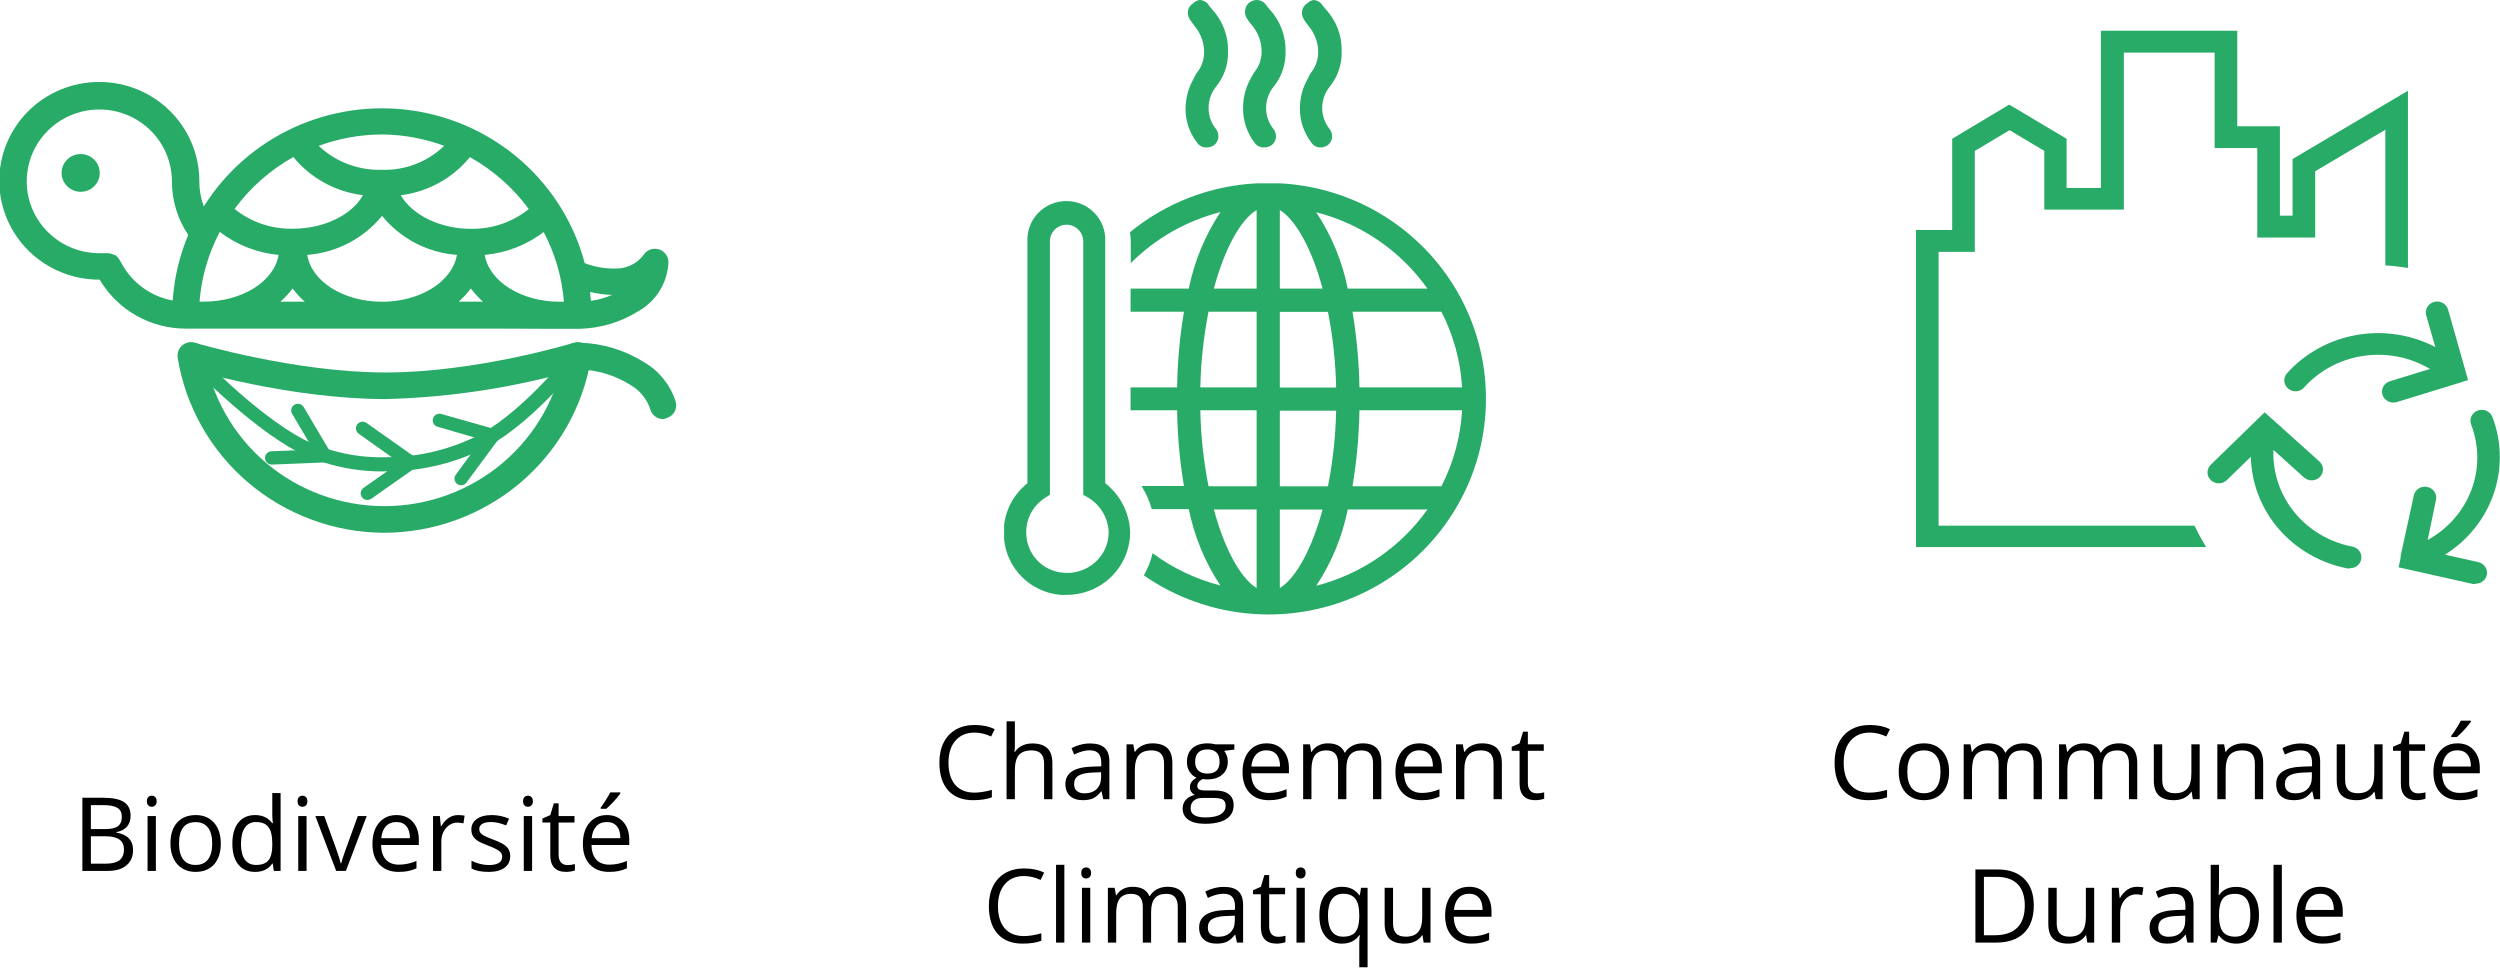 <svg width="244" height="95" viewBox="0 0 244 95" fill="none" xmlns="http://www.w3.org/2000/svg">
<path d="M8.04 77.861H10.057C11.004 77.861 11.689 78.003 12.112 78.286C12.536 78.569 12.747 79.017 12.747 79.629C12.747 80.052 12.628 80.402 12.391 80.679C12.156 80.952 11.813 81.13 11.36 81.211V81.26C12.444 81.445 12.986 82.015 12.986 82.969C12.986 83.607 12.77 84.105 12.337 84.463C11.907 84.821 11.305 85 10.53 85H8.04V77.861ZM8.87 80.918H10.237C10.823 80.918 11.245 80.827 11.502 80.644C11.759 80.459 11.888 80.148 11.888 79.712C11.888 79.311 11.745 79.023 11.458 78.848C11.171 78.669 10.716 78.579 10.091 78.579H8.87V80.918ZM8.87 81.621V84.292H10.359C10.935 84.292 11.368 84.181 11.658 83.96C11.951 83.735 12.098 83.385 12.098 82.91C12.098 82.467 11.948 82.142 11.648 81.934C11.352 81.725 10.9 81.621 10.291 81.621H8.87ZM15.213 85H14.402V79.648H15.213V85ZM14.334 78.198C14.334 78.013 14.38 77.878 14.471 77.793C14.562 77.705 14.676 77.661 14.812 77.661C14.943 77.661 15.055 77.705 15.149 77.793C15.244 77.881 15.291 78.016 15.291 78.198C15.291 78.38 15.244 78.517 15.149 78.608C15.055 78.696 14.943 78.74 14.812 78.74C14.676 78.74 14.562 78.696 14.471 78.608C14.38 78.517 14.334 78.38 14.334 78.198ZM21.551 82.319C21.551 83.192 21.331 83.874 20.892 84.365C20.452 84.853 19.845 85.098 19.07 85.098C18.592 85.098 18.167 84.985 17.796 84.761C17.425 84.536 17.138 84.214 16.936 83.794C16.735 83.374 16.634 82.882 16.634 82.319C16.634 81.447 16.852 80.768 17.288 80.283C17.724 79.795 18.33 79.551 19.105 79.551C19.853 79.551 20.447 79.8 20.887 80.298C21.329 80.796 21.551 81.47 21.551 82.319ZM17.474 82.319C17.474 83.003 17.61 83.524 17.884 83.882C18.157 84.24 18.559 84.419 19.09 84.419C19.62 84.419 20.023 84.242 20.296 83.887C20.573 83.529 20.711 83.006 20.711 82.319C20.711 81.639 20.573 81.123 20.296 80.772C20.023 80.417 19.617 80.239 19.08 80.239C18.549 80.239 18.149 80.413 17.879 80.762C17.609 81.11 17.474 81.629 17.474 82.319ZM26.619 84.282H26.575C26.201 84.826 25.641 85.098 24.895 85.098C24.196 85.098 23.65 84.858 23.26 84.38C22.872 83.901 22.679 83.221 22.679 82.339C22.679 81.457 22.874 80.772 23.265 80.283C23.655 79.795 24.199 79.551 24.895 79.551C25.621 79.551 26.178 79.814 26.565 80.342H26.629L26.595 79.956L26.575 79.58V77.402H27.386V85H26.727L26.619 84.282ZM24.998 84.419C25.551 84.419 25.952 84.269 26.199 83.97C26.45 83.667 26.575 83.18 26.575 82.51V82.339C26.575 81.58 26.448 81.04 26.194 80.718C25.944 80.392 25.542 80.23 24.988 80.23C24.513 80.23 24.148 80.415 23.895 80.786C23.644 81.154 23.519 81.675 23.519 82.349C23.519 83.032 23.644 83.548 23.895 83.897C24.145 84.245 24.513 84.419 24.998 84.419ZM29.92 85H29.109V79.648H29.92V85ZM29.041 78.198C29.041 78.013 29.087 77.878 29.178 77.793C29.269 77.705 29.383 77.661 29.52 77.661C29.65 77.661 29.762 77.705 29.856 77.793C29.951 77.881 29.998 78.016 29.998 78.198C29.998 78.38 29.951 78.517 29.856 78.608C29.762 78.696 29.65 78.74 29.52 78.74C29.383 78.74 29.269 78.696 29.178 78.608C29.087 78.517 29.041 78.38 29.041 78.198ZM32.81 85L30.779 79.648H31.648L32.801 82.822C33.061 83.564 33.214 84.046 33.26 84.268H33.299C33.335 84.095 33.447 83.739 33.636 83.198C33.828 82.655 34.256 81.471 34.92 79.648H35.789L33.758 85H32.81ZM38.909 85.098C38.118 85.098 37.493 84.857 37.034 84.375C36.578 83.893 36.351 83.224 36.351 82.368C36.351 81.505 36.562 80.82 36.985 80.312C37.412 79.805 37.983 79.551 38.699 79.551C39.37 79.551 39.9 79.772 40.291 80.215C40.682 80.654 40.877 81.235 40.877 81.958V82.471H37.19C37.207 83.099 37.365 83.576 37.664 83.901C37.967 84.227 38.392 84.39 38.938 84.39C39.515 84.39 40.084 84.269 40.648 84.028V84.751C40.361 84.875 40.089 84.963 39.832 85.015C39.578 85.07 39.27 85.098 38.909 85.098ZM38.69 80.23C38.26 80.23 37.916 80.37 37.659 80.649C37.405 80.929 37.255 81.317 37.21 81.811H40.008C40.008 81.3 39.894 80.91 39.666 80.64C39.438 80.366 39.113 80.23 38.69 80.23ZM44.705 79.551C44.943 79.551 45.156 79.57 45.345 79.609L45.232 80.361C45.011 80.312 44.816 80.288 44.647 80.288C44.214 80.288 43.842 80.464 43.533 80.815C43.227 81.167 43.074 81.605 43.074 82.129V85H42.264V79.648H42.933L43.025 80.64H43.065C43.263 80.291 43.502 80.023 43.782 79.834C44.062 79.645 44.37 79.551 44.705 79.551ZM49.798 83.54C49.798 84.038 49.612 84.422 49.241 84.692C48.87 84.963 48.349 85.098 47.679 85.098C46.969 85.098 46.416 84.985 46.019 84.761V84.009C46.276 84.139 46.551 84.242 46.844 84.316C47.14 84.391 47.425 84.429 47.698 84.429C48.121 84.429 48.447 84.362 48.675 84.228C48.903 84.092 49.017 83.885 49.017 83.608C49.017 83.4 48.925 83.223 48.743 83.076C48.564 82.926 48.213 82.751 47.688 82.549C47.19 82.363 46.836 82.202 46.624 82.065C46.416 81.925 46.259 81.768 46.155 81.592C46.054 81.416 46.004 81.206 46.004 80.962C46.004 80.526 46.181 80.182 46.536 79.932C46.891 79.678 47.378 79.551 47.996 79.551C48.572 79.551 49.135 79.668 49.685 79.902L49.398 80.561C48.86 80.34 48.374 80.23 47.938 80.23C47.553 80.23 47.264 80.29 47.068 80.41C46.873 80.531 46.775 80.697 46.775 80.908C46.775 81.051 46.811 81.174 46.883 81.274C46.958 81.375 47.077 81.471 47.239 81.562C47.402 81.654 47.715 81.785 48.177 81.958C48.812 82.189 49.24 82.422 49.461 82.656C49.685 82.891 49.798 83.185 49.798 83.54ZM51.932 85H51.121V79.648H51.932V85ZM51.053 78.198C51.053 78.013 51.098 77.878 51.19 77.793C51.281 77.705 51.395 77.661 51.531 77.661C51.661 77.661 51.774 77.705 51.868 77.793C51.963 77.881 52.01 78.016 52.01 78.198C52.01 78.38 51.963 78.517 51.868 78.608C51.774 78.696 51.661 78.74 51.531 78.74C51.395 78.74 51.281 78.696 51.19 78.608C51.098 78.517 51.053 78.38 51.053 78.198ZM55.379 84.429C55.522 84.429 55.66 84.419 55.794 84.399C55.927 84.377 56.033 84.354 56.111 84.331V84.951C56.023 84.993 55.893 85.028 55.721 85.054C55.551 85.083 55.398 85.098 55.262 85.098C54.227 85.098 53.709 84.552 53.709 83.462V80.278H52.942V79.888L53.709 79.551L54.051 78.408H54.52V79.648H56.072V80.278H54.52V83.428C54.52 83.75 54.596 83.997 54.749 84.17C54.902 84.342 55.112 84.429 55.379 84.429ZM59.446 85.098C58.655 85.098 58.03 84.857 57.571 84.375C57.116 83.893 56.888 83.224 56.888 82.368C56.888 81.505 57.099 80.82 57.523 80.312C57.949 79.805 58.52 79.551 59.236 79.551C59.907 79.551 60.438 79.772 60.828 80.215C61.219 80.654 61.414 81.235 61.414 81.958V82.471H57.727C57.744 83.099 57.902 83.576 58.201 83.901C58.504 84.227 58.929 84.39 59.476 84.39C60.052 84.39 60.621 84.269 61.185 84.028V84.751C60.898 84.875 60.626 84.963 60.369 85.015C60.115 85.07 59.808 85.098 59.446 85.098ZM59.227 80.23C58.797 80.23 58.453 80.37 58.196 80.649C57.942 80.929 57.793 81.317 57.747 81.811H60.545C60.545 81.3 60.431 80.91 60.203 80.64C59.975 80.366 59.65 80.23 59.227 80.23ZM58.626 78.818C58.782 78.617 58.95 78.372 59.129 78.086C59.311 77.799 59.454 77.55 59.559 77.339H60.545V77.441C60.402 77.653 60.188 77.913 59.905 78.223C59.622 78.532 59.376 78.771 59.168 78.94H58.626V78.818Z" fill="black"/>
<g clip-path="url(#clip0)">
<path d="M37.614 38.95C28.333 38.95 18.641 36.066 18.23 35.945L19 33.46C19.096 33.46 28.727 36.352 37.614 36.352C46.502 36.352 55.835 33.503 55.932 33.477L56.71 35.954C50.507 37.783 44.085 38.791 37.614 38.95Z" fill="#27AB66"/>
<path d="M45.023 47.358C44.875 47.365 44.729 47.319 44.612 47.228C44.481 47.13 44.392 46.986 44.365 46.825C44.337 46.664 44.372 46.498 44.464 46.362L47 42.899L42.705 41.652C42.538 41.603 42.398 41.492 42.314 41.34C42.23 41.189 42.211 41.012 42.259 40.846C42.308 40.681 42.421 40.541 42.574 40.459C42.726 40.376 42.906 40.356 43.073 40.405L49.196 42.137L45.557 47.055C45.501 47.146 45.422 47.221 45.329 47.274C45.236 47.327 45.131 47.356 45.023 47.358Z" fill="#27AB66"/>
<path d="M35.865 48.796C35.726 48.797 35.59 48.753 35.477 48.673C35.364 48.592 35.28 48.477 35.237 48.346C35.195 48.215 35.195 48.074 35.239 47.943C35.282 47.812 35.367 47.698 35.48 47.618L38.979 45.15L34.99 42.318C34.857 42.215 34.77 42.065 34.746 41.9C34.722 41.735 34.763 41.566 34.861 41.43C34.959 41.294 35.106 41.201 35.272 41.169C35.438 41.138 35.609 41.171 35.751 41.262L41.253 45.15L36.206 48.701C36.105 48.766 35.986 48.799 35.865 48.796Z" fill="#27AB66"/>
<path d="M26.523 45.341C26.349 45.341 26.182 45.272 26.059 45.15C25.936 45.029 25.866 44.863 25.866 44.691C25.866 44.519 25.936 44.354 26.059 44.232C26.182 44.11 26.349 44.042 26.523 44.042L30.573 43.877L28.491 40.353C28.415 40.205 28.398 40.035 28.445 39.876C28.492 39.717 28.598 39.582 28.742 39.498C28.886 39.414 29.057 39.388 29.22 39.424C29.383 39.461 29.526 39.557 29.619 39.694L32.812 45.09L26.584 45.341H26.523Z" fill="#27AB66"/>
<path d="M49.187 32.074H25.368H21.116H18.125C16.425 32.072 14.756 31.63 13.283 30.791C11.81 29.953 10.584 28.747 9.727 27.294C7.143 27.308 4.659 26.305 2.821 24.505C0.984 22.706 -0.056 20.257 -0.07 17.699C-0.084 15.14 0.929 12.681 2.747 10.862C4.565 9.043 7.038 8.014 9.622 8H9.771C12.322 8.022 14.762 9.031 16.572 10.811C18.381 12.591 19.416 15.001 19.454 17.526V17.742C19.455 18.564 19.603 19.379 19.892 20.15C22.001 16.784 25.06 14.104 28.691 12.442C32.322 10.78 36.365 10.208 40.321 10.796C44.277 11.385 47.972 13.109 50.949 15.755C53.925 18.401 56.053 21.853 57.069 25.683C57.976 26.031 58.939 26.21 59.912 26.211H60.183C60.694 26.205 61.196 26.082 61.651 25.852C62.106 25.623 62.502 25.292 62.807 24.886C62.923 24.698 63.086 24.544 63.281 24.437C63.476 24.331 63.696 24.277 63.918 24.28C64.091 24.279 64.263 24.312 64.423 24.377C64.583 24.441 64.729 24.537 64.852 24.658C64.974 24.778 65.072 24.922 65.138 25.08C65.205 25.238 65.239 25.408 65.239 25.579C65.204 26.555 64.918 27.506 64.408 28.343C63.898 29.179 63.182 29.873 62.326 30.359C60.594 31.448 58.595 32.047 56.544 32.091H53.412L49.187 32.074ZM47.307 24.878C47.744 27.476 50.893 29.45 54.628 29.45H55.039C54.85 27.073 54.178 24.758 53.062 22.644C51.398 23.916 49.401 24.691 47.307 24.878ZM29.986 24.878C30.398 27.476 33.538 29.45 37.291 29.45C41.043 29.45 44.166 27.458 44.595 24.878C43.179 24.772 41.8 24.379 40.543 23.724C39.287 23.068 38.179 22.164 37.291 21.067C36.399 22.161 35.291 23.062 34.035 23.717C32.779 24.373 31.402 24.767 29.986 24.878ZM47.14 29.441C46.699 29.054 46.3 28.621 45.951 28.151C45.604 28.621 45.208 29.054 44.77 29.441H47.14ZM29.742 29.441C29.301 29.056 28.905 28.623 28.561 28.151C28.211 28.621 27.812 29.054 27.371 29.441H29.742ZM19.883 29.441C23.636 29.441 26.776 27.458 27.187 24.878C25.099 24.682 23.109 23.904 21.449 22.635C20.334 24.749 19.661 27.064 19.472 29.441H19.883ZM11.232 24.886C11.392 25.002 11.528 25.145 11.634 25.311L11.879 25.726C12.383 26.658 13.092 27.465 13.954 28.089C14.815 28.712 15.807 29.136 16.857 29.329C17.004 27.128 17.515 24.966 18.37 22.929C17.338 21.389 16.785 19.582 16.778 17.733C16.785 16.346 16.376 14.988 15.603 13.831C14.83 12.674 13.728 11.769 12.436 11.232C11.144 10.695 9.72 10.549 8.344 10.813C6.969 11.077 5.703 11.739 4.707 12.715C3.711 13.691 3.03 14.937 2.75 16.297C2.47 17.656 2.603 19.067 3.133 20.351C3.663 21.636 4.565 22.735 5.727 23.512C6.888 24.288 8.256 24.706 9.657 24.713H10.497C10.727 24.713 10.954 24.773 11.153 24.886H11.232ZM57.594 28.497L57.672 29.363C58.387 29.264 59.084 29.069 59.745 28.783C59.023 28.763 58.305 28.667 57.602 28.497H57.594ZM39.11 19.058C40.239 20.99 42.968 22.332 45.925 22.332H46.169C48.153 22.325 50.074 21.643 51.61 20.401C50.081 18.326 48.122 16.599 45.863 15.335C44.183 17.393 41.763 18.727 39.11 19.058ZM22.892 20.392C24.442 21.641 26.379 22.323 28.377 22.323H28.604C31.605 22.323 34.343 20.99 35.428 19.05C32.76 18.729 30.322 17.393 28.631 15.326C26.373 16.588 24.416 18.316 22.892 20.392ZM31.106 14.235C31.92 15.006 32.881 15.609 33.931 16.011C34.983 16.412 36.103 16.603 37.229 16.573C38.357 16.614 39.481 16.428 40.533 16.026C41.586 15.624 42.545 15.015 43.353 14.235C41.463 13.534 39.466 13.159 37.448 13.127H37.203C35.121 13.141 33.058 13.516 31.106 14.235ZM7.873 18.721C7.504 18.721 7.144 18.613 6.838 18.41C6.531 18.207 6.292 17.919 6.151 17.582C6.01 17.245 5.973 16.874 6.045 16.516C6.117 16.159 6.295 15.83 6.555 15.572C6.816 15.314 7.148 15.138 7.509 15.067C7.871 14.996 8.245 15.033 8.586 15.172C8.926 15.312 9.217 15.548 9.422 15.851C9.627 16.155 9.736 16.511 9.736 16.876C9.736 17.118 9.688 17.358 9.594 17.582C9.501 17.806 9.363 18.009 9.19 18.18C9.017 18.352 8.812 18.488 8.586 18.58C8.36 18.673 8.117 18.721 7.873 18.721Z" fill="#27AB66"/>
<path d="M37.886 45.999C34.827 46.102 31.791 45.45 29.05 44.102C24.064 41.435 18.37 35.443 18.125 35.148C18.002 35.026 17.933 34.861 17.933 34.689C17.933 34.517 18.002 34.352 18.125 34.23C18.248 34.109 18.415 34.04 18.588 34.04C18.762 34.04 18.929 34.109 19.052 34.23C19.105 34.291 24.852 40.37 29.637 42.89C32.188 44.13 35.01 44.725 37.85 44.622C41.027 44.601 44.151 43.819 46.957 42.344C51.33 39.902 55.704 34.3 55.757 34.248C55.86 34.122 56.007 34.039 56.169 34.015C56.331 33.991 56.495 34.027 56.631 34.118C56.72 34.161 56.797 34.224 56.858 34.3C56.92 34.377 56.963 34.467 56.984 34.562C57.006 34.657 57.006 34.756 56.984 34.852C56.963 34.947 56.92 35.037 56.859 35.114C56.675 35.347 52.301 40.976 47.657 43.557C44.648 45.144 41.294 45.982 37.886 45.999Z" fill="#27AB66"/>
<path d="M37.457 52C32.6 51.97 27.913 50.234 24.228 47.102C20.544 43.97 18.102 39.645 17.338 34.897C17.312 34.726 17.32 34.553 17.362 34.385C17.404 34.218 17.479 34.06 17.583 33.921C17.686 33.783 17.816 33.666 17.966 33.577C18.115 33.488 18.281 33.429 18.453 33.403C18.625 33.378 18.801 33.386 18.97 33.428C19.139 33.469 19.298 33.543 19.438 33.646C19.578 33.748 19.697 33.877 19.787 34.025C19.877 34.173 19.936 34.337 19.962 34.507C20.612 38.655 22.739 42.436 25.958 45.167C29.178 47.898 33.278 49.399 37.518 49.399C41.758 49.399 45.858 47.898 49.078 45.167C52.298 42.436 54.425 38.655 55.074 34.507C55.128 34.163 55.317 33.853 55.601 33.647C55.885 33.441 56.24 33.355 56.588 33.407C56.936 33.46 57.248 33.648 57.457 33.929C57.665 34.21 57.752 34.561 57.699 34.906C56.926 39.671 54.464 44.008 50.755 47.14C47.046 50.272 42.332 51.995 37.457 52Z" fill="#27AB66"/>
<path d="M64.732 40.907C64.451 40.907 64.178 40.819 63.953 40.653C63.727 40.488 63.562 40.255 63.481 39.989C63.16 38.97 62.464 38.107 61.53 37.573C60.025 36.622 58.285 36.098 56.5 36.057C56.322 36.079 56.142 36.064 55.97 36.014C55.798 35.964 55.638 35.88 55.501 35.766C55.363 35.652 55.25 35.512 55.169 35.354C55.088 35.195 55.041 35.022 55.031 34.845C55.015 34.677 55.033 34.507 55.084 34.345C55.135 34.184 55.218 34.034 55.328 33.904C55.438 33.775 55.572 33.668 55.724 33.59C55.876 33.512 56.041 33.465 56.212 33.451C56.334 33.442 56.457 33.442 56.579 33.451C58.801 33.506 60.966 34.158 62.842 35.339C64.322 36.19 65.426 37.559 65.939 39.175C65.991 39.339 66.01 39.511 65.994 39.682C65.979 39.853 65.929 40.019 65.847 40.171C65.766 40.323 65.654 40.457 65.52 40.565C65.385 40.674 65.231 40.755 65.064 40.803C64.959 40.854 64.847 40.889 64.732 40.907Z" fill="#27AB66"/>
</g>
<path d="M95.111 71.501C94.327 71.501 93.707 71.763 93.251 72.287C92.799 72.808 92.572 73.522 92.572 74.431C92.572 75.365 92.79 76.088 93.227 76.599C93.666 77.106 94.291 77.36 95.102 77.36C95.6 77.36 96.168 77.271 96.806 77.092V77.819C96.311 78.005 95.701 78.098 94.975 78.098C93.923 78.098 93.111 77.779 92.538 77.141C91.968 76.503 91.684 75.596 91.684 74.421C91.684 73.685 91.82 73.041 92.094 72.487C92.37 71.934 92.768 71.507 93.285 71.208C93.806 70.909 94.418 70.759 95.121 70.759C95.87 70.759 96.524 70.895 97.084 71.169L96.732 71.882C96.192 71.628 95.652 71.501 95.111 71.501ZM101.903 78V74.538C101.903 74.102 101.804 73.776 101.605 73.561C101.407 73.347 101.096 73.239 100.673 73.239C100.11 73.239 99.698 73.392 99.438 73.698C99.18 74.004 99.052 74.505 99.052 75.202V78H98.241V70.402H99.052V72.702C99.052 72.979 99.039 73.208 99.013 73.391H99.061C99.221 73.133 99.447 72.932 99.74 72.785C100.036 72.635 100.373 72.561 100.751 72.561C101.405 72.561 101.895 72.717 102.221 73.029C102.549 73.338 102.714 73.832 102.714 74.509V78H101.903ZM107.675 78L107.514 77.238H107.475C107.208 77.574 106.941 77.801 106.674 77.922C106.41 78.039 106.08 78.098 105.683 78.098C105.152 78.098 104.735 77.961 104.433 77.688C104.133 77.414 103.983 77.025 103.983 76.52C103.983 75.44 104.848 74.873 106.576 74.821L107.484 74.792V74.46C107.484 74.04 107.393 73.731 107.211 73.532C107.032 73.33 106.744 73.23 106.347 73.23C105.901 73.23 105.396 73.366 104.833 73.64L104.584 73.019C104.848 72.876 105.136 72.764 105.448 72.683C105.764 72.601 106.08 72.561 106.396 72.561C107.034 72.561 107.506 72.702 107.812 72.985C108.121 73.269 108.275 73.723 108.275 74.348V78H107.675ZM105.844 77.429C106.348 77.429 106.744 77.29 107.03 77.014C107.32 76.737 107.465 76.35 107.465 75.852V75.368L106.654 75.402C106.01 75.425 105.544 75.526 105.258 75.705C104.975 75.881 104.833 76.156 104.833 76.53C104.833 76.823 104.921 77.046 105.097 77.199C105.276 77.352 105.525 77.429 105.844 77.429ZM113.612 78V74.538C113.612 74.102 113.513 73.776 113.314 73.561C113.116 73.347 112.805 73.239 112.382 73.239C111.822 73.239 111.412 73.391 111.151 73.693C110.891 73.996 110.761 74.496 110.761 75.192V78H109.95V72.648H110.609L110.741 73.381H110.78C110.946 73.117 111.179 72.914 111.479 72.77C111.778 72.624 112.112 72.551 112.479 72.551C113.124 72.551 113.609 72.707 113.935 73.019C114.26 73.329 114.423 73.825 114.423 74.509V78H113.612ZM120.473 72.648V73.161L119.481 73.278C119.573 73.392 119.654 73.542 119.726 73.728C119.797 73.91 119.833 74.117 119.833 74.348C119.833 74.872 119.654 75.29 119.296 75.603C118.938 75.915 118.446 76.071 117.821 76.071C117.662 76.071 117.512 76.058 117.372 76.032C117.027 76.215 116.854 76.444 116.854 76.721C116.854 76.867 116.915 76.976 117.035 77.048C117.156 77.116 117.362 77.15 117.655 77.15H118.603C119.182 77.15 119.626 77.272 119.936 77.517C120.248 77.761 120.404 78.116 120.404 78.581C120.404 79.174 120.167 79.624 119.691 79.934C119.216 80.246 118.523 80.402 117.611 80.402C116.911 80.402 116.371 80.272 115.99 80.012C115.613 79.751 115.424 79.383 115.424 78.908C115.424 78.583 115.528 78.301 115.736 78.064C115.945 77.826 116.238 77.665 116.615 77.58C116.479 77.518 116.363 77.422 116.269 77.292C116.177 77.162 116.132 77.01 116.132 76.838C116.132 76.643 116.184 76.472 116.288 76.325C116.392 76.179 116.557 76.037 116.781 75.9C116.505 75.787 116.278 75.593 116.103 75.319C115.93 75.046 115.844 74.733 115.844 74.382C115.844 73.796 116.02 73.345 116.371 73.029C116.723 72.71 117.221 72.551 117.865 72.551C118.145 72.551 118.397 72.583 118.622 72.648H120.473ZM116.205 78.898C116.205 79.188 116.327 79.408 116.571 79.558C116.815 79.707 117.165 79.782 117.621 79.782C118.301 79.782 118.804 79.68 119.13 79.475C119.459 79.273 119.623 78.998 119.623 78.649C119.623 78.36 119.534 78.158 119.354 78.044C119.175 77.933 118.839 77.878 118.344 77.878H117.372C117.004 77.878 116.718 77.966 116.513 78.142C116.308 78.317 116.205 78.57 116.205 78.898ZM116.645 74.362C116.645 74.737 116.75 75.02 116.962 75.212C117.174 75.404 117.468 75.5 117.846 75.5C118.637 75.5 119.032 75.116 119.032 74.348C119.032 73.544 118.632 73.142 117.831 73.142C117.45 73.142 117.157 73.244 116.952 73.449C116.747 73.654 116.645 73.959 116.645 74.362ZM123.832 78.098C123.041 78.098 122.416 77.857 121.957 77.375C121.501 76.893 121.273 76.224 121.273 75.368C121.273 74.505 121.485 73.82 121.908 73.312C122.335 72.805 122.906 72.551 123.622 72.551C124.293 72.551 124.823 72.772 125.214 73.215C125.604 73.654 125.8 74.235 125.8 74.958V75.471H122.113C122.13 76.099 122.287 76.576 122.587 76.901C122.89 77.227 123.314 77.39 123.861 77.39C124.438 77.39 125.007 77.269 125.57 77.028V77.751C125.284 77.875 125.012 77.963 124.755 78.015C124.501 78.07 124.193 78.098 123.832 78.098ZM123.612 73.23C123.183 73.23 122.839 73.37 122.582 73.649C122.328 73.929 122.178 74.317 122.133 74.811H124.931C124.931 74.3 124.817 73.91 124.589 73.64C124.361 73.366 124.035 73.23 123.612 73.23ZM134.008 78V74.519C134.008 74.092 133.917 73.773 133.734 73.561C133.552 73.347 133.269 73.239 132.885 73.239C132.38 73.239 132.007 73.384 131.767 73.674C131.526 73.963 131.405 74.409 131.405 75.012V78H130.595V74.519C130.595 74.092 130.504 73.773 130.321 73.561C130.139 73.347 129.854 73.239 129.467 73.239C128.959 73.239 128.586 73.392 128.349 73.698C128.114 74.001 127.997 74.499 127.997 75.192V78H127.187V72.648H127.846L127.978 73.381H128.017C128.17 73.12 128.384 72.917 128.661 72.77C128.941 72.624 129.254 72.551 129.599 72.551C130.435 72.551 130.982 72.853 131.239 73.459H131.278C131.438 73.179 131.669 72.958 131.972 72.795C132.274 72.632 132.619 72.551 133.007 72.551C133.612 72.551 134.065 72.707 134.364 73.019C134.667 73.329 134.818 73.825 134.818 74.509V78H134.008ZM138.754 78.098C137.963 78.098 137.338 77.857 136.879 77.375C136.423 76.893 136.195 76.224 136.195 75.368C136.195 74.505 136.407 73.82 136.83 73.312C137.257 72.805 137.828 72.551 138.544 72.551C139.215 72.551 139.745 72.772 140.136 73.215C140.526 73.654 140.722 74.235 140.722 74.958V75.471H137.035C137.051 76.099 137.209 76.576 137.509 76.901C137.812 77.227 138.236 77.39 138.783 77.39C139.359 77.39 139.929 77.269 140.492 77.028V77.751C140.206 77.875 139.934 77.963 139.677 78.015C139.423 78.07 139.115 78.098 138.754 78.098ZM138.534 73.23C138.104 73.23 137.761 73.37 137.504 73.649C137.25 73.929 137.1 74.317 137.055 74.811H139.853C139.853 74.3 139.739 73.91 139.511 73.64C139.283 73.366 138.957 73.23 138.534 73.23ZM145.771 78V74.538C145.771 74.102 145.671 73.776 145.473 73.561C145.274 73.347 144.963 73.239 144.54 73.239C143.98 73.239 143.57 73.391 143.31 73.693C143.049 73.996 142.919 74.496 142.919 75.192V78H142.108V72.648H142.768L142.899 73.381H142.938C143.104 73.117 143.337 72.914 143.637 72.77C143.936 72.624 144.27 72.551 144.638 72.551C145.282 72.551 145.767 72.707 146.093 73.019C146.418 73.329 146.581 73.825 146.581 74.509V78H145.771ZM149.979 77.429C150.123 77.429 150.261 77.419 150.395 77.399C150.528 77.377 150.634 77.354 150.712 77.331V77.951C150.624 77.993 150.494 78.028 150.321 78.054C150.152 78.083 149.999 78.098 149.862 78.098C148.827 78.098 148.31 77.552 148.31 76.462V73.278H147.543V72.888L148.31 72.551L148.651 71.408H149.12V72.648H150.673V73.278H149.12V76.428C149.12 76.75 149.197 76.997 149.35 77.17C149.503 77.342 149.713 77.429 149.979 77.429ZM99.94 85.501C99.156 85.501 98.536 85.763 98.08 86.287C97.628 86.808 97.401 87.522 97.401 88.431C97.401 89.365 97.62 90.088 98.056 90.599C98.495 91.106 99.12 91.36 99.931 91.36C100.429 91.36 100.997 91.271 101.635 91.092V91.819C101.14 92.005 100.53 92.098 99.804 92.098C98.752 92.098 97.94 91.779 97.367 91.141C96.797 90.503 96.513 89.596 96.513 88.421C96.513 87.685 96.649 87.041 96.923 86.487C97.2 85.934 97.597 85.507 98.114 85.208C98.635 84.909 99.247 84.759 99.95 84.759C100.699 84.759 101.353 84.895 101.913 85.169L101.562 85.882C101.021 85.628 100.481 85.501 99.94 85.501ZM103.881 92H103.07V84.402H103.881V92ZM106.41 92H105.6V86.648H106.41V92ZM105.531 85.198C105.531 85.013 105.577 84.878 105.668 84.793C105.759 84.705 105.873 84.661 106.01 84.661C106.14 84.661 106.252 84.705 106.347 84.793C106.441 84.881 106.488 85.016 106.488 85.198C106.488 85.38 106.441 85.517 106.347 85.608C106.252 85.696 106.14 85.74 106.01 85.74C105.873 85.74 105.759 85.696 105.668 85.608C105.577 85.517 105.531 85.38 105.531 85.198ZM114.95 92V88.519C114.95 88.092 114.859 87.773 114.677 87.561C114.494 87.347 114.211 87.239 113.827 87.239C113.323 87.239 112.95 87.384 112.709 87.674C112.468 87.963 112.348 88.409 112.348 89.012V92H111.537V88.519C111.537 88.092 111.446 87.773 111.264 87.561C111.081 87.347 110.797 87.239 110.409 87.239C109.901 87.239 109.529 87.392 109.291 87.698C109.057 88.001 108.939 88.499 108.939 89.192V92H108.129V86.648H108.788L108.92 87.381H108.959C109.112 87.12 109.327 86.917 109.604 86.77C109.883 86.624 110.196 86.551 110.541 86.551C111.378 86.551 111.924 86.853 112.182 87.459H112.221C112.38 87.179 112.611 86.958 112.914 86.795C113.217 86.632 113.562 86.551 113.949 86.551C114.555 86.551 115.007 86.707 115.307 87.019C115.609 87.329 115.761 87.825 115.761 88.509V92H114.95ZM120.727 92L120.565 91.238H120.526C120.259 91.574 119.993 91.801 119.726 91.922C119.462 92.039 119.132 92.098 118.734 92.098C118.204 92.098 117.787 91.961 117.484 91.688C117.185 91.414 117.035 91.025 117.035 90.52C117.035 89.44 117.899 88.873 119.628 88.821L120.536 88.792V88.46C120.536 88.04 120.445 87.731 120.263 87.532C120.084 87.33 119.796 87.23 119.398 87.23C118.952 87.23 118.448 87.366 117.885 87.64L117.636 87.019C117.899 86.876 118.188 86.764 118.5 86.683C118.816 86.601 119.132 86.561 119.447 86.561C120.085 86.561 120.557 86.702 120.863 86.985C121.173 87.269 121.327 87.723 121.327 88.348V92H120.727ZM118.896 91.429C119.4 91.429 119.796 91.29 120.082 91.014C120.372 90.737 120.517 90.35 120.517 89.852V89.368L119.706 89.402C119.062 89.425 118.596 89.526 118.31 89.705C118.026 89.881 117.885 90.156 117.885 90.53C117.885 90.823 117.973 91.046 118.148 91.199C118.327 91.352 118.576 91.429 118.896 91.429ZM124.73 91.429C124.874 91.429 125.012 91.419 125.146 91.399C125.279 91.377 125.385 91.354 125.463 91.331V91.951C125.375 91.993 125.245 92.028 125.072 92.054C124.903 92.083 124.75 92.098 124.613 92.098C123.578 92.098 123.061 91.552 123.061 90.462V87.278H122.294V86.888L123.061 86.551L123.402 85.408H123.871V86.648H125.424V87.278H123.871V90.428C123.871 90.75 123.948 90.997 124.101 91.17C124.254 91.342 124.464 91.429 124.73 91.429ZM127.348 92H126.537V86.648H127.348V92ZM126.469 85.198C126.469 85.013 126.514 84.878 126.605 84.793C126.697 84.705 126.811 84.661 126.947 84.661C127.077 84.661 127.19 84.705 127.284 84.793C127.379 84.881 127.426 85.016 127.426 85.198C127.426 85.38 127.379 85.517 127.284 85.608C127.19 85.696 127.077 85.74 126.947 85.74C126.811 85.74 126.697 85.696 126.605 85.608C126.514 85.517 126.469 85.38 126.469 85.198ZM131.088 91.419C131.628 91.419 132.022 91.274 132.27 90.984C132.517 90.695 132.649 90.206 132.665 89.519V89.339C132.665 88.59 132.538 88.051 132.284 87.723C132.03 87.394 131.628 87.23 131.078 87.23C130.603 87.23 130.238 87.415 129.984 87.786C129.734 88.154 129.608 88.675 129.608 89.349C129.608 90.022 129.732 90.537 129.979 90.892C130.23 91.243 130.6 91.419 131.088 91.419ZM130.966 92.098C130.276 92.098 129.737 91.855 129.35 91.37C128.962 90.885 128.769 90.208 128.769 89.339C128.769 88.463 128.964 87.78 129.354 87.288C129.745 86.796 130.289 86.551 130.985 86.551C131.718 86.551 132.281 86.828 132.675 87.381H132.719L132.836 86.648H133.476V94.402H132.665V92.112C132.665 91.787 132.683 91.51 132.719 91.282H132.655C132.281 91.826 131.718 92.098 130.966 92.098ZM135.961 86.648V90.12C135.961 90.556 136.06 90.882 136.259 91.097C136.457 91.311 136.768 91.419 137.191 91.419C137.751 91.419 138.16 91.266 138.417 90.96C138.677 90.654 138.808 90.154 138.808 89.461V86.648H139.618V92H138.949L138.832 91.282H138.788C138.622 91.546 138.391 91.748 138.095 91.888C137.802 92.028 137.466 92.098 137.089 92.098C136.438 92.098 135.95 91.943 135.624 91.634C135.302 91.325 135.141 90.83 135.141 90.149V86.648H135.961ZM143.603 92.098C142.812 92.098 142.187 91.857 141.728 91.375C141.272 90.893 141.044 90.224 141.044 89.368C141.044 88.505 141.256 87.82 141.679 87.312C142.105 86.805 142.676 86.551 143.393 86.551C144.063 86.551 144.594 86.772 144.984 87.215C145.375 87.654 145.57 88.235 145.57 88.958V89.471H141.884C141.9 90.099 142.058 90.576 142.357 90.901C142.66 91.227 143.085 91.39 143.632 91.39C144.208 91.39 144.778 91.269 145.341 91.028V91.751C145.054 91.875 144.783 91.963 144.525 92.015C144.271 92.07 143.964 92.098 143.603 92.098ZM143.383 87.23C142.953 87.23 142.61 87.37 142.353 87.649C142.099 87.929 141.949 88.317 141.903 88.811H144.701C144.701 88.3 144.587 87.91 144.359 87.64C144.132 87.366 143.806 87.23 143.383 87.23Z" fill="black"/>
<g clip-path="url(#clip1)">
<path d="M117.744 14.391C117.565 14.396 117.387 14.355 117.228 14.274C117.069 14.191 116.933 14.071 116.834 13.922L116.783 13.845C116.066 12.902 115.688 11.747 115.71 10.565C115.723 9.548 115.997 8.551 116.508 7.668C116.585 7.515 116.663 7.37 116.731 7.217L116.791 7.132C117.274 6.549 117.532 5.815 117.521 5.061C117.515 4.123 117.174 3.218 116.56 2.505L116.457 2.352C116.375 2.268 116.306 2.173 116.251 2.07C116.21 2.002 116.164 1.936 116.113 1.875C115.954 1.621 115.896 1.317 115.95 1.022C115.98 0.875 116.042 0.736 116.131 0.614C116.22 0.492 116.334 0.39 116.465 0.315C116.626 0.158 116.828 0.049 117.049 4.20884e-05C117.23 -0.002 117.408 0.042 117.567 0.127C117.726 0.212 117.861 0.335 117.959 0.486C118.036 0.571 118.088 0.648 118.148 0.724C118.208 0.801 118.242 0.852 118.302 0.912C119.331 2.026 119.888 3.491 119.856 5.001C119.896 6.235 119.494 7.442 118.723 8.41C118.228 9.007 117.958 9.757 117.959 10.531C117.95 11.285 118.208 12.018 118.689 12.602L118.74 12.678C118.897 12.933 118.952 13.237 118.895 13.53C118.863 13.676 118.802 13.814 118.715 13.936C118.628 14.058 118.517 14.16 118.388 14.238C118.189 14.338 117.968 14.391 117.744 14.391Z" fill="#27AB66"/>
<path d="M123.35 14.391C123.171 14.395 122.993 14.354 122.834 14.272C122.675 14.191 122.54 14.07 122.44 13.922C121.707 12.955 121.315 11.775 121.324 10.565C121.314 9.425 121.636 8.307 122.251 7.345L122.354 7.149L122.406 7.072C122.888 6.489 123.147 5.756 123.135 5.001C123.129 4.063 122.789 3.158 122.174 2.445L122.037 2.275C121.955 2.191 121.886 2.097 121.831 1.994C121.793 1.923 121.747 1.857 121.693 1.798C121.534 1.544 121.476 1.24 121.53 0.946C121.553 0.789 121.61 0.639 121.697 0.507C121.785 0.374 121.901 0.262 122.037 0.179C122.222 0.065 122.436 0.003 122.655 4.20884e-05C122.835 -0.002 123.013 0.042 123.172 0.127C123.331 0.212 123.466 0.335 123.565 0.486C123.633 0.561 123.696 0.64 123.753 0.724C123.803 0.791 123.857 0.854 123.917 0.912C124.943 2.027 125.499 3.491 125.47 5.001C125.508 6.233 125.11 7.439 124.346 8.41C123.844 9.004 123.571 9.756 123.573 10.531C123.564 11.285 123.822 12.018 124.303 12.602L124.354 12.678C124.514 12.932 124.572 13.236 124.517 13.53C124.485 13.677 124.422 13.815 124.334 13.937C124.245 14.058 124.132 14.161 124.002 14.238C123.8 14.339 123.577 14.392 123.35 14.391Z" fill="#27AB66"/>
<path d="M128.904 14.391C128.725 14.397 128.547 14.357 128.387 14.274C128.228 14.193 128.093 14.071 127.994 13.922C127.254 12.958 126.858 11.777 126.87 10.565C126.875 9.55 127.14 8.553 127.642 7.668C127.719 7.515 127.797 7.37 127.865 7.217L127.925 7.131C128.405 6.547 128.663 5.815 128.655 5.061C128.646 4.122 128.302 3.217 127.685 2.505L127.582 2.352C127.503 2.266 127.434 2.171 127.376 2.07C127.341 2 127.298 1.934 127.247 1.874C127.09 1.62 127.035 1.316 127.093 1.022C127.122 0.876 127.183 0.737 127.27 0.615C127.357 0.493 127.47 0.391 127.599 0.315C127.763 0.157 127.968 0.047 128.192 0C128.363 0.007 128.531 0.054 128.68 0.139C128.83 0.223 128.957 0.342 129.05 0.486L129.247 0.724C129.294 0.791 129.345 0.853 129.402 0.912C130.429 2.026 130.982 3.491 130.947 5.001C130.985 6.233 130.587 7.439 129.823 8.41C129.321 9.004 129.048 9.756 129.05 10.531C129.041 11.285 129.299 12.018 129.78 12.601L129.831 12.678C129.991 12.932 130.049 13.236 129.994 13.53C129.963 13.677 129.901 13.816 129.812 13.938C129.724 14.06 129.61 14.162 129.479 14.237C129.301 14.329 129.105 14.382 128.904 14.391Z" fill="#27AB66"/>
<path d="M124.912 17.893H122.895H122.663C118.127 18.121 113.786 19.794 110.284 22.664C110.332 22.96 110.358 23.259 110.362 23.559V25.68C112.776 23.268 115.801 21.546 119.118 20.696C117.613 22.966 116.563 25.503 116.027 28.168H110.344V30.426H115.555C115.145 32.868 114.921 35.338 114.886 37.813H110.344V40.045H114.886C114.92 42.521 115.144 44.991 115.555 47.433H111.409C111.851 48.134 112.189 48.894 112.413 49.691H116.027C116.563 52.349 117.609 54.88 119.109 57.146C116.721 56.531 114.475 55.46 112.499 53.993C112.314 54.75 112.025 55.478 111.641 56.157C114.331 58.03 117.424 59.256 120.674 59.739C123.923 60.223 127.242 59.95 130.368 58.943C133.493 57.936 136.34 56.222 138.684 53.936C141.028 51.65 142.805 48.855 143.875 45.771C144.944 42.687 145.278 39.399 144.848 36.165C144.418 32.932 143.237 29.841 141.399 27.138C139.56 24.435 137.114 22.193 134.253 20.588C131.392 18.984 128.194 18.061 124.912 17.893ZM122.646 57.393C121.066 56.422 119.504 53.559 118.474 49.725H122.646V57.393ZM122.646 47.458H117.95C117.468 45.015 117.201 42.535 117.152 40.045H122.646V47.458ZM122.646 37.813H117.152C117.202 35.333 117.47 32.861 117.95 30.426H122.646V37.813ZM122.646 28.168H118.474C119.504 24.326 121.049 21.463 122.646 20.5V28.168ZM142.699 37.813H132.681C132.639 35.338 132.412 32.868 132.003 30.426H140.682C141.864 32.723 142.551 35.239 142.699 37.813ZM139.317 28.168H131.54C131.007 25.509 129.96 22.977 128.458 20.713C132.854 21.84 136.703 24.483 139.317 28.168ZM124.912 20.5C126.492 21.471 128.054 24.334 129.084 28.168H124.912V20.5ZM124.912 30.435H129.608C130.089 32.869 130.356 35.341 130.406 37.822H124.912V30.435ZM124.912 40.08H130.406C130.356 42.56 130.089 45.032 129.608 47.467H124.912V40.08ZM124.912 57.401V49.733H129.084C128.046 53.559 126.492 56.43 124.912 57.393V57.401ZM128.458 57.18C129.962 54.916 131.008 52.384 131.54 49.725H139.317C136.702 53.407 132.853 56.046 128.458 57.171V57.18ZM140.682 47.458H132.003C132.414 45.007 132.64 42.53 132.681 40.045H142.699C142.554 42.629 141.867 45.154 140.682 47.458Z" fill="#27AB66"/>
<path d="M104.12 58.057C103.905 58.07 103.69 58.07 103.476 58.057C102.069 57.927 100.753 57.313 99.753 56.323C98.753 55.332 98.133 54.026 97.999 52.63C97.882 51.603 98.029 50.563 98.427 49.608C98.825 48.653 99.46 47.813 100.274 47.168V23.576C100.25 23.066 100.33 22.556 100.51 22.077C100.689 21.599 100.965 21.161 101.32 20.792C101.676 20.422 102.103 20.128 102.576 19.927C103.049 19.726 103.558 19.622 104.073 19.622C104.587 19.622 105.097 19.726 105.57 19.927C106.043 20.128 106.47 20.422 106.825 20.792C107.18 21.161 107.456 21.599 107.636 22.077C107.816 22.556 107.896 23.066 107.871 23.576V47.16C108.595 47.726 109.188 48.441 109.607 49.256C110.026 50.071 110.263 50.966 110.301 51.88C110.306 52.692 110.15 53.497 109.839 54.249C109.529 55 109.072 55.683 108.494 56.258C107.915 56.832 107.228 57.287 106.471 57.596C105.715 57.905 104.904 58.062 104.086 58.057H104.12ZM104.12 21.931C103.902 21.929 103.686 21.97 103.484 22.052C103.283 22.134 103.1 22.255 102.946 22.408C102.793 22.562 102.671 22.744 102.59 22.944C102.508 23.145 102.468 23.36 102.472 23.576V48.285L101.982 48.6C101.355 49.003 100.854 49.573 100.537 50.245C100.22 50.917 100.099 51.663 100.188 52.4C100.274 53.296 100.671 54.135 101.311 54.773C101.952 55.41 102.796 55.806 103.699 55.893C104.274 55.957 104.856 55.899 105.407 55.723C105.957 55.547 106.464 55.256 106.893 54.871C107.311 54.499 107.644 54.043 107.871 53.533C108.097 53.023 108.211 52.471 108.206 51.914C108.176 51.25 107.985 50.602 107.648 50.026C107.312 49.451 106.841 48.964 106.275 48.608L105.725 48.302V23.593C105.73 23.378 105.691 23.164 105.612 22.963C105.533 22.763 105.414 22.581 105.263 22.426C105.112 22.271 104.932 22.148 104.733 22.063C104.534 21.978 104.319 21.933 104.103 21.931H104.12Z" fill="#27AB66"/>
</g>
<path d="M182.482 71.501C181.698 71.501 181.078 71.763 180.622 72.287C180.17 72.808 179.943 73.522 179.943 74.431C179.943 75.365 180.161 76.088 180.598 76.599C181.037 77.106 181.662 77.36 182.473 77.36C182.971 77.36 183.539 77.271 184.177 77.092V77.819C183.682 78.005 183.072 78.098 182.346 78.098C181.294 78.098 180.482 77.779 179.909 77.141C179.34 76.503 179.055 75.596 179.055 74.421C179.055 73.685 179.191 73.041 179.465 72.487C179.742 71.934 180.139 71.507 180.656 71.208C181.177 70.909 181.789 70.759 182.492 70.759C183.241 70.759 183.895 70.895 184.455 71.169L184.104 71.882C183.563 71.628 183.023 71.501 182.482 71.501ZM190.231 75.319C190.231 76.192 190.012 76.874 189.572 77.365C189.133 77.853 188.526 78.098 187.751 78.098C187.272 78.098 186.848 77.985 186.477 77.761C186.105 77.536 185.819 77.214 185.617 76.794C185.415 76.374 185.314 75.882 185.314 75.319C185.314 74.447 185.533 73.768 185.969 73.283C186.405 72.795 187.01 72.551 187.785 72.551C188.534 72.551 189.128 72.8 189.567 73.298C190.01 73.796 190.231 74.47 190.231 75.319ZM186.154 75.319C186.154 76.003 186.291 76.524 186.564 76.882C186.838 77.24 187.24 77.419 187.771 77.419C188.301 77.419 188.703 77.242 188.977 76.887C189.253 76.529 189.392 76.006 189.392 75.319C189.392 74.639 189.253 74.123 188.977 73.772C188.703 73.417 188.298 73.239 187.761 73.239C187.23 73.239 186.83 73.413 186.56 73.762C186.289 74.11 186.154 74.629 186.154 75.319ZM198.479 78V74.519C198.479 74.092 198.387 73.773 198.205 73.561C198.023 73.347 197.74 73.239 197.355 73.239C196.851 73.239 196.478 73.384 196.237 73.674C195.996 73.963 195.876 74.409 195.876 75.012V78H195.065V74.519C195.065 74.092 194.974 73.773 194.792 73.561C194.61 73.347 194.325 73.239 193.938 73.239C193.43 73.239 193.057 73.392 192.819 73.698C192.585 74.001 192.468 74.499 192.468 75.192V78H191.657V72.648H192.316L192.448 73.381H192.487C192.64 73.12 192.855 72.917 193.132 72.77C193.412 72.624 193.724 72.551 194.069 72.551C194.906 72.551 195.453 72.853 195.71 73.459H195.749C195.909 73.179 196.14 72.958 196.442 72.795C196.745 72.632 197.09 72.551 197.478 72.551C198.083 72.551 198.535 72.707 198.835 73.019C199.138 73.329 199.289 73.825 199.289 74.509V78H198.479ZM207.785 78V74.519C207.785 74.092 207.694 73.773 207.512 73.561C207.329 73.347 207.046 73.239 206.662 73.239C206.158 73.239 205.785 73.384 205.544 73.674C205.303 73.963 205.183 74.409 205.183 75.012V78H204.372V74.519C204.372 74.092 204.281 73.773 204.099 73.561C203.916 73.347 203.632 73.239 203.244 73.239C202.736 73.239 202.364 73.392 202.126 73.698C201.892 74.001 201.774 74.499 201.774 75.192V78H200.964V72.648H201.623L201.755 73.381H201.794C201.947 73.12 202.162 72.917 202.438 72.77C202.718 72.624 203.031 72.551 203.376 72.551C204.213 72.551 204.759 72.853 205.017 73.459H205.056C205.215 73.179 205.446 72.958 205.749 72.795C206.052 72.632 206.397 72.551 206.784 72.551C207.39 72.551 207.842 72.707 208.142 73.019C208.444 73.329 208.596 73.825 208.596 74.509V78H207.785ZM211.032 72.648V76.12C211.032 76.556 211.132 76.882 211.33 77.097C211.529 77.311 211.84 77.419 212.263 77.419C212.823 77.419 213.231 77.266 213.488 76.96C213.749 76.654 213.879 76.154 213.879 75.461V72.648H214.689V78H214.021L213.903 77.282H213.859C213.693 77.546 213.462 77.748 213.166 77.888C212.873 78.028 212.538 78.098 212.16 78.098C211.509 78.098 211.021 77.943 210.695 77.634C210.373 77.325 210.212 76.83 210.212 76.149V72.648H211.032ZM220.075 78V74.538C220.075 74.102 219.976 73.776 219.777 73.561C219.579 73.347 219.268 73.239 218.845 73.239C218.285 73.239 217.875 73.391 217.614 73.693C217.354 73.996 217.224 74.496 217.224 75.192V78H216.413V72.648H217.072L217.204 73.381H217.243C217.409 73.117 217.642 72.914 217.941 72.77C218.241 72.624 218.575 72.551 218.942 72.551C219.587 72.551 220.072 72.707 220.397 73.019C220.723 73.329 220.886 73.825 220.886 74.509V78H220.075ZM225.847 78L225.686 77.238H225.646C225.38 77.574 225.113 77.801 224.846 77.922C224.582 78.039 224.252 78.098 223.854 78.098C223.324 78.098 222.907 77.961 222.604 77.688C222.305 77.414 222.155 77.025 222.155 76.52C222.155 75.44 223.02 74.873 224.748 74.821L225.656 74.792V74.46C225.656 74.04 225.565 73.731 225.383 73.532C225.204 73.33 224.916 73.23 224.519 73.23C224.073 73.23 223.568 73.366 223.005 73.64L222.756 73.019C223.02 72.876 223.308 72.764 223.62 72.683C223.936 72.601 224.252 72.561 224.567 72.561C225.205 72.561 225.677 72.702 225.983 72.985C226.293 73.269 226.447 73.723 226.447 74.348V78H225.847ZM224.016 77.429C224.52 77.429 224.916 77.29 225.202 77.014C225.492 76.737 225.637 76.35 225.637 75.852V75.368L224.826 75.402C224.182 75.425 223.716 75.526 223.43 75.705C223.146 75.881 223.005 76.156 223.005 76.53C223.005 76.823 223.093 77.046 223.269 77.199C223.448 77.352 223.697 77.429 224.016 77.429ZM228.884 72.648V76.12C228.884 76.556 228.983 76.882 229.182 77.097C229.38 77.311 229.691 77.419 230.114 77.419C230.674 77.419 231.083 77.266 231.34 76.96C231.6 76.654 231.73 76.154 231.73 75.461V72.648H232.541V78H231.872L231.755 77.282H231.711C231.545 77.546 231.314 77.748 231.018 77.888C230.725 78.028 230.389 78.098 230.012 78.098C229.361 78.098 228.872 77.943 228.547 77.634C228.225 77.325 228.063 76.83 228.063 76.149V72.648H228.884ZM235.993 77.429C236.136 77.429 236.275 77.419 236.408 77.399C236.542 77.377 236.647 77.354 236.726 77.331V77.951C236.638 77.993 236.507 78.028 236.335 78.054C236.166 78.083 236.013 78.098 235.876 78.098C234.841 78.098 234.323 77.552 234.323 76.462V73.278H233.557V72.888L234.323 72.551L234.665 71.408H235.134V72.648H236.687V73.278H235.134V76.428C235.134 76.75 235.21 76.997 235.363 77.17C235.516 77.342 235.726 77.429 235.993 77.429ZM240.061 78.098C239.27 78.098 238.645 77.857 238.186 77.375C237.73 76.893 237.502 76.224 237.502 75.368C237.502 74.505 237.714 73.82 238.137 73.312C238.563 72.805 239.134 72.551 239.851 72.551C240.521 72.551 241.052 72.772 241.442 73.215C241.833 73.654 242.028 74.235 242.028 74.958V75.471H238.342C238.358 76.099 238.516 76.576 238.815 76.901C239.118 77.227 239.543 77.39 240.09 77.39C240.666 77.39 241.236 77.269 241.799 77.028V77.751C241.512 77.875 241.241 77.963 240.983 78.015C240.729 78.07 240.422 78.098 240.061 78.098ZM239.841 73.23C239.411 73.23 239.068 73.37 238.811 73.649C238.557 73.929 238.407 74.317 238.361 74.811H241.159C241.159 74.3 241.045 73.91 240.817 73.64C240.59 73.366 240.264 73.23 239.841 73.23ZM239.24 71.818C239.396 71.617 239.564 71.372 239.743 71.086C239.925 70.799 240.069 70.55 240.173 70.339H241.159V70.441C241.016 70.653 240.803 70.913 240.52 71.223C240.236 71.532 239.991 71.771 239.782 71.94H239.24V71.818ZM198.498 88.362C198.498 89.541 198.177 90.442 197.536 91.067C196.898 91.689 195.979 92 194.777 92H192.8V84.861H194.987C196.097 84.861 196.96 85.169 197.575 85.784C198.19 86.399 198.498 87.259 198.498 88.362ZM197.619 88.392C197.619 87.461 197.385 86.759 196.916 86.287C196.451 85.815 195.757 85.579 194.836 85.579H193.63V91.282H194.641C195.63 91.282 196.374 91.04 196.872 90.555C197.37 90.066 197.619 89.345 197.619 88.392ZM200.734 86.648V90.12C200.734 90.556 200.834 90.882 201.032 91.097C201.231 91.311 201.542 91.419 201.965 91.419C202.525 91.419 202.933 91.266 203.19 90.96C203.451 90.654 203.581 90.154 203.581 89.461V86.648H204.392V92H203.723L203.605 91.282H203.562C203.396 91.546 203.164 91.748 202.868 91.888C202.575 92.028 202.24 92.098 201.862 92.098C201.211 92.098 200.723 91.943 200.397 91.634C200.075 91.325 199.914 90.83 199.914 90.149V86.648H200.734ZM208.557 86.551C208.794 86.551 209.007 86.57 209.196 86.609L209.084 87.361C208.863 87.312 208.667 87.288 208.498 87.288C208.065 87.288 207.694 87.464 207.385 87.815C207.079 88.167 206.926 88.605 206.926 89.129V92H206.115V86.648H206.784L206.877 87.64H206.916C207.115 87.291 207.354 87.023 207.634 86.834C207.914 86.645 208.221 86.551 208.557 86.551ZM213.488 92L213.327 91.238H213.288C213.021 91.574 212.754 91.801 212.487 91.922C212.224 92.039 211.893 92.098 211.496 92.098C210.965 92.098 210.549 91.961 210.246 91.688C209.947 91.414 209.797 91.025 209.797 90.52C209.797 89.44 210.661 88.873 212.39 88.821L213.298 88.792V88.46C213.298 88.04 213.207 87.731 213.024 87.532C212.845 87.33 212.557 87.23 212.16 87.23C211.714 87.23 211.21 87.366 210.646 87.64L210.397 87.019C210.661 86.876 210.949 86.764 211.262 86.683C211.577 86.601 211.893 86.561 212.209 86.561C212.847 86.561 213.319 86.702 213.625 86.985C213.934 87.269 214.089 87.723 214.089 88.348V92H213.488ZM211.657 91.429C212.162 91.429 212.557 91.29 212.844 91.014C213.133 90.737 213.278 90.35 213.278 89.852V89.368L212.468 89.402C211.823 89.425 211.358 89.526 211.071 89.705C210.788 89.881 210.646 90.156 210.646 90.53C210.646 90.823 210.734 91.046 210.91 91.199C211.089 91.352 211.338 91.429 211.657 91.429ZM218.254 86.561C218.957 86.561 219.502 86.801 219.89 87.283C220.28 87.762 220.476 88.44 220.476 89.319C220.476 90.198 220.279 90.882 219.885 91.37C219.494 91.855 218.951 92.098 218.254 92.098C217.906 92.098 217.587 92.034 217.297 91.907C217.01 91.777 216.77 91.579 216.574 91.311H216.516L216.345 92H215.764V84.402H216.574V86.248C216.574 86.662 216.561 87.033 216.535 87.361H216.574C216.952 86.828 217.512 86.561 218.254 86.561ZM218.137 87.239C217.583 87.239 217.185 87.399 216.94 87.718C216.696 88.034 216.574 88.567 216.574 89.319C216.574 90.071 216.7 90.61 216.95 90.936C217.201 91.258 217.603 91.419 218.156 91.419C218.654 91.419 219.025 91.238 219.27 90.877C219.514 90.512 219.636 89.99 219.636 89.31C219.636 88.613 219.514 88.094 219.27 87.752C219.025 87.41 218.648 87.239 218.137 87.239ZM222.707 92H221.896V84.402H222.707V92ZM226.687 92.098C225.896 92.098 225.271 91.857 224.812 91.375C224.356 90.893 224.128 90.224 224.128 89.368C224.128 88.505 224.34 87.82 224.763 87.312C225.189 86.805 225.76 86.551 226.477 86.551C227.147 86.551 227.678 86.772 228.068 87.215C228.459 87.654 228.654 88.235 228.654 88.958V89.471H224.968C224.984 90.099 225.142 90.576 225.441 90.901C225.744 91.227 226.169 91.39 226.716 91.39C227.292 91.39 227.862 91.269 228.425 91.028V91.751C228.138 91.875 227.867 91.963 227.609 92.015C227.355 92.07 227.048 92.098 226.687 92.098ZM226.467 87.23C226.037 87.23 225.694 87.37 225.437 87.649C225.183 87.929 225.033 88.317 224.987 88.811H227.785C227.785 88.3 227.671 87.91 227.443 87.64C227.215 87.366 226.89 87.23 226.467 87.23Z" fill="black"/>
<g clip-path="url(#clip2)">
<path d="M214.188 51.307H189.208V24.579H192.742V14.727L196.133 12.707L199.525 14.727V20.454H207.29V5.131H216.149V14.454H220.31V23.182H225.963V16.713L232.808 12.665V25.901C233.549 25.947 234.286 26.032 235.017 26.156V8.855L223.755 15.52V21.051H222.518V12.324H218.358V3H205.046V18.341H201.698V13.543L196.098 10.21L190.533 13.543V22.449H187V53.395H215.328C214.906 52.721 214.525 52.024 214.188 51.307Z" fill="#27AB66"/>
<path d="M229.346 55.483C229.273 55.491 229.198 55.491 229.125 55.483C226.5 54.975 224.133 53.618 222.416 51.636C220.699 49.653 219.735 47.165 219.682 44.582L217.342 46.858C217.136 47.059 216.855 47.173 216.562 47.175C216.269 47.176 215.987 47.065 215.778 46.866C215.57 46.667 215.452 46.397 215.45 46.114C215.448 45.831 215.563 45.559 215.769 45.358L221.025 40.244L221.741 40.883L221.891 41.011L226.404 45.068C226.605 45.264 226.719 45.526 226.724 45.801C226.728 46.075 226.622 46.341 226.429 46.542C226.235 46.744 225.968 46.865 225.683 46.881C225.399 46.897 225.119 46.806 224.903 46.628L221.882 43.909C221.878 43.977 221.878 44.045 221.882 44.114C221.842 46.276 222.589 48.384 223.993 50.071C225.397 51.757 227.369 52.915 229.567 53.344C229.839 53.391 230.084 53.536 230.251 53.749C230.418 53.962 230.496 54.228 230.47 54.495C230.443 54.761 230.313 55.008 230.107 55.186C229.9 55.364 229.632 55.461 229.355 55.457L229.346 55.483Z" fill="#27AB66"/>
<path d="M233.586 39.29C233.323 39.289 233.069 39.198 232.869 39.033C232.669 38.868 232.538 38.639 232.497 38.388C232.457 38.138 232.51 37.881 232.648 37.665C232.786 37.449 233 37.288 233.25 37.21L237.172 36.008L236.987 35.906C235.055 34.809 232.786 34.399 230.574 34.748C228.361 35.097 226.346 36.182 224.876 37.815C224.783 37.923 224.668 38.011 224.539 38.075C224.41 38.139 224.268 38.178 224.123 38.188C223.978 38.198 223.833 38.18 223.695 38.135C223.557 38.09 223.43 38.019 223.322 37.926C223.102 37.74 222.968 37.478 222.948 37.197C222.928 36.916 223.024 36.639 223.216 36.426C224.967 34.477 227.355 33.162 229.985 32.697C232.615 32.233 235.33 32.646 237.684 33.869L236.801 30.784C236.721 30.512 236.757 30.22 236.9 29.973C237.044 29.726 237.283 29.544 237.565 29.467C237.847 29.39 238.15 29.425 238.406 29.563C238.662 29.701 238.85 29.932 238.93 30.205L240.882 37.091L239.999 37.381L239.804 37.44L233.93 39.239C233.819 39.272 233.703 39.29 233.586 39.29Z" fill="#27AB66"/>
<path d="M241.624 57C241.542 57.008 241.459 57.008 241.377 57L234.107 55.372L234.301 54.443C234.294 54.381 234.294 54.318 234.301 54.256L235.582 48.392C235.606 48.251 235.659 48.116 235.739 47.995C235.818 47.874 235.922 47.77 236.043 47.689C236.165 47.607 236.303 47.551 236.448 47.522C236.593 47.493 236.743 47.492 236.888 47.52C237.033 47.548 237.171 47.604 237.294 47.685C237.416 47.765 237.521 47.869 237.601 47.989C237.681 48.11 237.735 48.244 237.76 48.385C237.785 48.526 237.78 48.67 237.746 48.81L236.942 52.705L237.128 52.594C239.047 51.483 240.504 49.76 241.244 47.722C241.985 45.685 241.963 43.461 241.182 41.438C241.08 41.172 241.092 40.878 241.215 40.621C241.337 40.364 241.561 40.164 241.836 40.065C242.111 39.967 242.416 39.978 242.682 40.096C242.949 40.215 243.156 40.43 243.258 40.696C244.18 43.111 244.223 45.756 243.382 48.198C242.541 50.64 240.866 52.734 238.629 54.136L241.871 54.861C242.137 54.918 242.372 55.068 242.53 55.282C242.688 55.496 242.759 55.759 242.728 56.021C242.697 56.282 242.568 56.523 242.364 56.697C242.16 56.872 241.896 56.968 241.624 56.966V57Z" fill="#27AB66"/>
</g>
<defs>
<clipPath id="clip0">
<rect width="66" height="44" fill="white" transform="translate(0 8)"/>
</clipPath>
<clipPath id="clip1">
<rect width="47" height="60" fill="white" transform="translate(98)"/>
</clipPath>
<clipPath id="clip2">
<rect width="57" height="54" fill="white" transform="translate(187 3)"/>
</clipPath>
</defs>
</svg>
